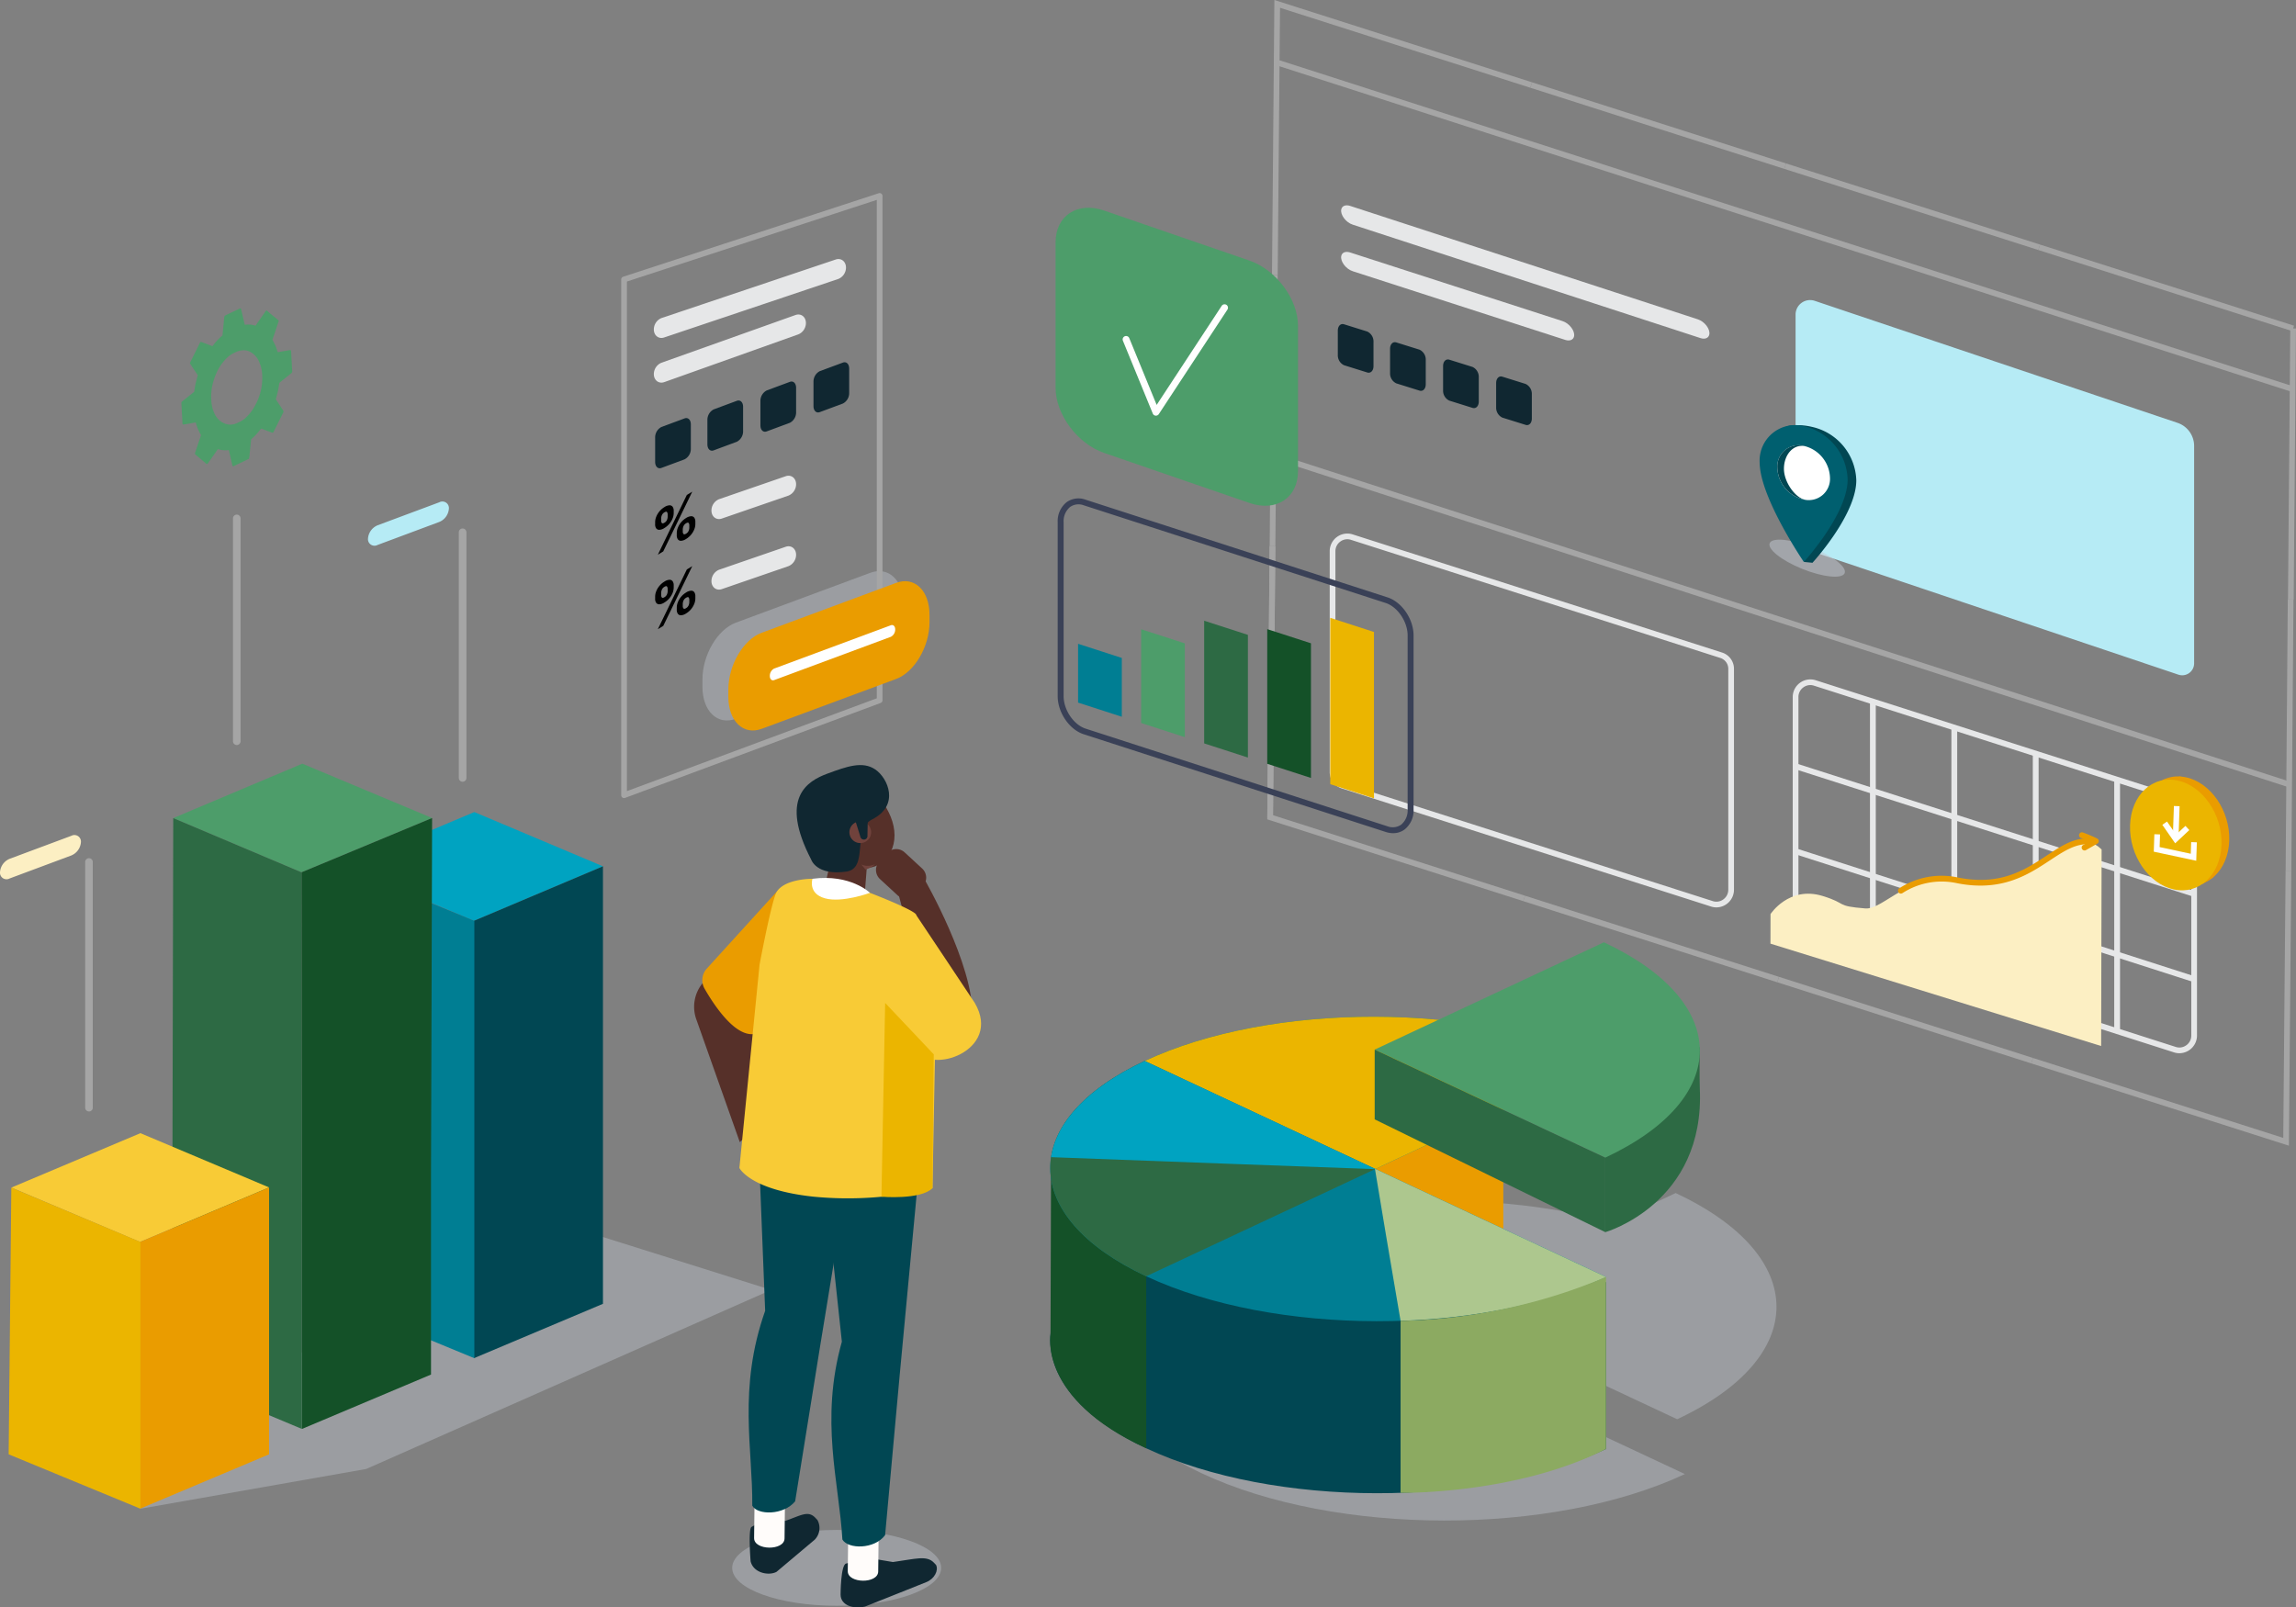 <svg id="Group_1354" data-name="Group 1354" xmlns="http://www.w3.org/2000/svg" xmlns:xlink="http://www.w3.org/1999/xlink" width="473.97" height="331.866" viewBox="0 0 473.97 331.866">
  <rect x="0" y="0" width="473.97" height="331.866" fill="#808080" stroke="none"/>
  <defs>
    <clipPath id="clip-path">
      <rect id="Rectangle_6409" data-name="Rectangle 6409" width="473.97" height="331.866" fill="none"/>
    </clipPath>
    <clipPath id="clip-path-2">
      <rect id="Rectangle_6408" data-name="Rectangle 6408" width="473.971" height="331.866" fill="none"/>
    </clipPath>
    <clipPath id="clip-path-3">
      <rect id="Rectangle_6385" data-name="Rectangle 6385" width="130.195" height="58.916" fill="none"/>
    </clipPath>
    <clipPath id="clip-path-4">
      <rect id="Rectangle_6395" data-name="Rectangle 6395" width="139.44" height="67.624" fill="none"/>
    </clipPath>
    <clipPath id="clip-path-5">
      <rect id="Rectangle_6396" data-name="Rectangle 6396" width="43.139" height="15.659" fill="none"/>
    </clipPath>
    <clipPath id="clip-path-6">
      <rect id="Rectangle_6397" data-name="Rectangle 6397" width="41.531" height="30.833" fill="none"/>
    </clipPath>
    <clipPath id="clip-path-7">
      <rect id="Rectangle_6400" data-name="Rectangle 6400" width="15.589" height="7.651" fill="none"/>
    </clipPath>
  </defs>
  <g id="Group_1353" data-name="Group 1353" clip-path="url(#clip-path)">
    <g id="Group_1352" data-name="Group 1352">
      <g id="Group_1351" data-name="Group 1351" clip-path="url(#clip-path-2)">
        <path id="Path_24237" data-name="Path 24237" d="M767.838,353.269a3.6,3.6,0,0,1-1.1-.172l-76.277-24.4a3.523,3.523,0,0,1-2.453-3.371v-45.6a3.64,3.64,0,0,1,4.725-3.469l76.277,24.4a3.524,3.524,0,0,1,2.453,3.371v45.6a3.656,3.656,0,0,1-3.626,3.642m-.74-1.294a2.407,2.407,0,0,0,2.173-.361,2.44,2.44,0,0,0,1.016-1.988v-45.6a2.35,2.35,0,0,0-1.634-2.249l-76.277-24.4a2.409,2.409,0,0,0-2.172.361,2.439,2.439,0,0,0-1.016,1.987v45.6a2.351,2.351,0,0,0,1.635,2.249Z" transform="translate(-413.512 -165.932)" fill="#e6e7e8"/>
        <g id="Group_1338" data-name="Group 1338" transform="translate(28.999 252.574)" opacity="0.4">
          <g id="Group_1337" data-name="Group 1337">
            <g id="Group_1336" data-name="Group 1336" clip-path="url(#clip-path-3)">
              <path id="Path_24238" data-name="Path 24238" d="M72.684,691.975l46.608-8.211L202.879,646.8l-43.7-13.739L114.4,651.589Z" transform="translate(-72.684 -633.059)" fill="#c3c9d3"/>
            </g>
          </g>
        </g>
        <path id="Path_24239" data-name="Path 24239" d="M205.2,442.687l26.626-11.262-26.559-11.2L178.615,431.46Z" transform="translate(-107.352 -252.568)" fill="#00a3c1"/>
        <path id="Path_24240" data-name="Path 24240" d="M245.184,549.852l26.649-11.232V448.293l-26.649,11.262Z" transform="translate(-147.362 -269.435)" fill="#014753"/>
        <path id="Path_24241" data-name="Path 24241" d="M204.445,549.9,177.234,538.67V448.375L204.445,459.6Z" transform="translate(-106.522 -269.485)" fill="#007e93"/>
        <path id="Path_24242" data-name="Path 24242" d="M116.111,417.615,143.074,406.4l-26.789-11.216L89.637,406.418Z" transform="translate(-53.874 -237.517)" fill="#4d9d6a"/>
        <path id="Path_24243" data-name="Path 24243" d="M182.956,423.3l-.223,73.576V538.2l-26.649,11.232-.091-114.92Z" transform="translate(-93.756 -254.413)" fill="#145128"/>
        <path id="Path_24244" data-name="Path 24244" d="M115.711,434.535l.091,114.921L88.972,538.224l.265-114.885Z" transform="translate(-53.474 -254.437)" fill="#2d6a44"/>
        <path id="Path_24245" data-name="Path 24245" d="M32.446,608.852,59.071,597.59l-26.559-11.2L5.863,597.625Z" transform="translate(-3.524 -352.437)" fill="#f8cb36"/>
        <path id="Path_24246" data-name="Path 24246" d="M72.432,680.795l26.649-11.232V614.457L72.432,625.719Z" transform="translate(-43.534 -369.304)" fill="#ea9c00"/>
        <path id="Path_24247" data-name="Path 24247" d="M31.693,680.848,4.482,669.616l.551-55.071,26.66,11.227Z" transform="translate(-2.694 -369.357)" fill="#ebb500"/>
        <rect id="Rectangle_6386" data-name="Rectangle 6386" width="1.177" height="55.042" transform="translate(420.772 51.614) rotate(-72.283)" fill="#a5a5a5"/>
        <path id="Path_24248" data-name="Path 24248" d="M659.317,56.786l-1.177-.01L658.633,0l53.193,16.993-.358,1.121L659.8,1.607Z" transform="translate(-395.559 0)" fill="#a5a5a5"/>
        <rect id="Rectangle_6387" data-name="Rectangle 6387" width="1.177" height="55.042" transform="translate(315.908 18.114) rotate(-72.283)" fill="#a5a5a5"/>
        <rect id="Rectangle_6388" data-name="Rectangle 6388" width="55.98" height="1.177" transform="translate(472.313 123.776) rotate(-89.514)" fill="#a5a5a5"/>
        <rect id="Rectangle_6389" data-name="Rectangle 6389" width="55.98" height="1.177" transform="translate(262.101 112.754) rotate(-89.514)" fill="#a5a5a5"/>
        <rect id="Rectangle_6390" data-name="Rectangle 6390" width="55.979" height="1.177" transform="matrix(0.008, -1, 1, 0.008, 471.828, 179.753)" fill="#a5a5a5"/>
        <rect id="Rectangle_6391" data-name="Rectangle 6391" width="55.979" height="1.177" transform="translate(261.615 168.731) rotate(-89.515)" fill="#a5a5a5"/>
        <path id="Path_24249" data-name="Path 24249" d="M708.539,355.9l-52.845-16.882.49-56.411,1.177.01-.482,55.544L708.9,354.78Z" transform="translate(-394.089 -169.855)" fill="#a5a5a5"/>
        <rect id="Rectangle_6392" data-name="Rectangle 6392" width="1.177" height="55.042" transform="translate(314.45 186.047) rotate(-72.283)" fill="#a5a5a5"/>
        <rect id="Rectangle_6393" data-name="Rectangle 6393" width="1.177" height="55.042" transform="translate(366.882 202.797) rotate(-72.283)" fill="#a5a5a5"/>
        <path id="Path_24250" data-name="Path 24250" d="M1104.171,507.324l-53.192-16.993.358-1.121,51.671,16.507.479-55.179,1.177.01Z" transform="translate(-631.665 -270.785)" fill="#a5a5a5"/>
        <rect id="Rectangle_6394" data-name="Rectangle 6394" width="1.177" height="55.042" transform="translate(368.34 34.864) rotate(-72.283)" fill="#a5a5a5"/>
        <path id="Path_24251" data-name="Path 24251" d="M616.5,327.039a4.959,4.959,0,0,1-1.527-.251l-62.343-20.172c-2.962-.958-5.372-4.485-5.372-7.861V262.842a5.008,5.008,0,0,1,1.864-4.158,4.228,4.228,0,0,1,3.884-.5l62.343,20.172c2.962.959,5.372,4.485,5.372,7.861v35.912a5.009,5.009,0,0,1-1.864,4.158,3.954,3.954,0,0,1-2.357.753m-1.15-1.416a3.035,3.035,0,0,0,2.787-.326,3.814,3.814,0,0,0,1.36-3.168V286.216c0-2.836-2.072-5.9-4.524-6.7l-62.343-20.172a3.038,3.038,0,0,0-2.788.326,3.814,3.814,0,0,0-1.36,3.168v35.912c0,2.837,2.072,5.9,4.524,6.7Z" transform="translate(-328.915 -155.023)" fill="#3a4157"/>
        <path id="Path_24252" data-name="Path 24252" d="M566.836,348.211l-9.026-2.921V333.149l9.026,2.921Z" transform="translate(-335.258 -200.231)" fill="#007e93"/>
        <path id="Path_24253" data-name="Path 24253" d="M599.456,347.882l-9.026-2.921V325.6l9.026,2.92Z" transform="translate(-354.864 -195.691)" fill="#4d9d6a"/>
        <path id="Path_24254" data-name="Path 24254" d="M632.076,349.449l-9.026-2.921V321.2l9.026,2.92Z" transform="translate(-374.469 -193.047)" fill="#2d6a44"/>
        <path id="Path_24255" data-name="Path 24255" d="M664.7,356.292l-9.026-2.921v-27.8l9.026,2.92Z" transform="translate(-394.074 -195.679)" fill="#145128"/>
        <path id="Path_24256" data-name="Path 24256" d="M697.316,356.983l-9.026-2.92V319.719l9.026,2.92Z" transform="translate(-413.68 -192.16)" fill="#ebb500"/>
        <g id="Group_1341" data-name="Group 1341" transform="translate(227.285 246.31)" opacity="0.4">
          <g id="Group_1340" data-name="Group 1340">
            <g id="Group_1339" data-name="Group 1339" clip-path="url(#clip-path-4)">
              <path id="Path_24257" data-name="Path 24257" d="M688.615,664.06c27.451-12.856,27.311-33.765-.312-46.7l-12.968,6.073c-27.027-7.367-62.142-5.679-85.165,5.1-27.451,12.856-27.311,33.765.312,46.7s72.27,13,99.721.146l-50.017-23.424,11.295-5.29Z" transform="translate(-569.672 -617.358)" fill="#c3c9d3"/>
            </g>
          </g>
        </g>
        <path id="Path_24258" data-name="Path 24258" d="M375.936,462.946,360.9,481.229a7.675,7.675,0,0,0-1.307,7.435l8.988,25.385,5.768-5.3,0-22.842Z" transform="translate(-215.862 -278.242)" fill="#563029"/>
        <path id="Path_24259" data-name="Path 24259" d="M379.472,459.413,364.3,476.1a3.536,3.536,0,0,0-.45,4.145c2.474,4.3,8.184,12.73,12.637,7.977,5.851-6.245,2.985-28.806,2.985-28.806" transform="translate(-218.4 -276.119)" fill="#ea9c00"/>
        <g id="Group_1344" data-name="Group 1344" transform="translate(151.147 315.869)" opacity="0.4">
          <g id="Group_1343" data-name="Group 1343">
            <g id="Group_1342" data-name="Group 1342" clip-path="url(#clip-path-5)">
              <path id="Path_24260" data-name="Path 24260" d="M421.979,799.531c0,4.324-9.657,7.829-21.569,7.829s-21.569-3.505-21.569-7.829,9.657-7.829,21.569-7.829,21.569,3.505,21.569,7.829" transform="translate(-378.84 -791.702)" fill="#c3c9d3"/>
            </g>
          </g>
        </g>
        <path id="Path_24261" data-name="Path 24261" d="M390.366,784.3l4.885.567c3.218-1.114,4.7-2.22,6.207-.624l.427.452a3.463,3.463,0,0,1-.563,4.054l-7.894,6.646c-1.645.864-4.768.218-5.343-2.178,0,0-.55-6.742.206-7.112,1.519-.742.76-1.114,2.075-1.805" transform="translate(-233.133 -470.87)" fill="#102731"/>
        <path id="Path_24262" data-name="Path 24262" d="M396.464,783.334c-.031,2.583-6.315,2.508-6.284-.076l.1-8.4,6.283.076Z" transform="translate(-234.508 -465.712)" fill="#fffcfa"/>
        <path id="Path_24263" data-name="Path 24263" d="M396.951,644.16c-2.391,2.928-7.818,2.883-8.852.9.126-11.7-3.011-24.146,2.659-40.23l-1.936-48.774,21.763,4.34-8.442,51.5Z" transform="translate(-232.805 -334.204)" fill="#014753"/>
        <path id="Path_24264" data-name="Path 24264" d="M439.4,805.648l6.335,1.062c4.641-.629,6.966-1.449,8.472.147l.427.452c.559,1.112-.321,2.893-2.026,3.556L439.993,815.9c-2.464.584-5.052-.266-5.065-2.47,0,0,.014-6.163,1.138-6.408,2.259-.491,1.363-.909,3.334-1.376" transform="translate(-261.403 -484.215)" fill="#102731"/>
        <path id="Path_24265" data-name="Path 24265" d="M444.923,800.445c-.031,2.583-6.315,2.508-6.284-.076l.1-8.4,6.283.076Z" transform="translate(-263.633 -475.997)" fill="#fffcfa"/>
        <path id="Path_24266" data-name="Path 24266" d="M436.515,659.6c-2.2,2.972-7.645,2.922-8.819.909-.681-11.877-4.688-24.523-.109-40.852l-5.31-49.533,22.135,4.423-4.914,52.29Z" transform="translate(-253.799 -342.658)" fill="#014753"/>
        <path id="Path_24267" data-name="Path 24267" d="M439.687,412.269c.012,5.089-4.534,8.246-8.382,6.035s-6.978-8.128-6.989-13.216,3.1-7.422,6.948-5.211,8.412,7.3,8.423,12.392" transform="translate(-255.025 -239.835)" fill="#563029"/>
        <path id="Path_24268" data-name="Path 24268" d="M428.866,447.329l-.524-.119a3.308,3.308,0,0,1-2.487-3.947l2.263-9.977a3.308,3.308,0,0,1,3.947-2.487l.524.119a3.308,3.308,0,0,1,2.487,3.947l-.765,9.907c-.4,1.77-3.675,2.959-5.444,2.557" transform="translate(-255.901 -258.872)" fill="#563029"/>
        <path id="Path_24269" data-name="Path 24269" d="M415.184,415.391s1.051,3.4,7.272,2.508c4.7-.671,1.072-8.651,5.325-10.783,5.75-2.883,3.278-8.522.642-10.309s-5.878-.61-9.873.861c-4.226,1.557-9.938,5.036-3.366,17.723" transform="translate(-247.74 -237.949)" fill="#102731"/>
        <path id="Path_24270" data-name="Path 24270" d="M443.983,427.28a2.24,2.24,0,1,1-2.245-2.235,2.24,2.24,0,0,1,2.245,2.235" transform="translate(-264.153 -255.463)" fill="#70423c"/>
        <path id="Path_24271" data-name="Path 24271" d="M446.532,448.274l-.851-1.031a3.363,3.363,0,0,0,2.836-.076,4.312,4.312,0,0,1-1.985,1.107" transform="translate(-267.866 -268.759)" fill="#70423c"/>
        <path id="Path_24272" data-name="Path 24272" d="M443.773,425.651h0a.75.75,0,0,1-.859-.616l-1.468-4.71c-.067-.406,1-.2,1.406-.264s1.559-.472,1.626-.066l-.089,4.8a.75.75,0,0,1-.616.859" transform="translate(-265.319 -252.321)" fill="#102731"/>
        <path id="Path_24273" data-name="Path 24273" d="M461.315,448.766l1.614-1.748a2.569,2.569,0,0,0-.146-3.622l-3.623-3.341a2.57,2.57,0,0,0-3.619.146l-1.614,1.748a2.569,2.569,0,0,0,.146,3.622l3.623,3.341a2.571,2.571,0,0,0,3.62-.146" transform="translate(-272.415 -264.079)" fill="#563029"/>
        <path id="Path_24274" data-name="Path 24274" d="M470.394,454.984s10.192,17.7,9.889,28.179c-.184,6.322-8.054,2.235-8.054,2.235l-7.089-26.952Z" transform="translate(-279.561 -273.457)" fill="#563029"/>
        <path id="Path_24275" data-name="Path 24275" d="M446.942,485.225l11.045,15.93c2.35,5.359,17.675.348,11.862-9.584-.223-.381-12.128-18.2-12.128-18.2s-10.471,4-10.779,11.849" transform="translate(-268.624 -284.511)" fill="#f8cb36"/>
        <path id="Path_24276" data-name="Path 24276" d="M386.733,472.483l-4.161,41.963s2.146,4.512,15.253,5.925a73.849,73.849,0,0,0,24.607-1.747l.737-39.07-4.137-17.378s.66-.549-9.508-4.534l-11.865-2.9s-6.449-.063-7.65,3.273-3.276,14.468-3.276,14.468" transform="translate(-229.936 -273.311)" fill="#f8cb36"/>
        <path id="Path_24277" data-name="Path 24277" d="M420.192,454.479s-1,3.023,2.551,4.029,9.314-1.128,9.314-1.128-4-3.942-11.866-2.9" transform="translate(-252.468 -273.048)" fill="#fff"/>
        <path id="Path_24278" data-name="Path 24278" d="M466.6,557.247l.266-27.637L456.833,519l-.765,40.01s8.078.69,10.537-1.766" transform="translate(-274.109 -311.934)" fill="#ebb500"/>
        <path id="Path_24279" data-name="Path 24279" d="M658.143,667.128c-26.13,12.237-68.628,12.175-94.922-.139s-26.427-32.217-.3-44.455,18.947-14.343,45.241-2.029l31.5,8.128,18.479,4.07Z" transform="translate(-326.605 -367.977)" fill="#014753"/>
        <path id="Path_24280" data-name="Path 24280" d="M543.522,598.8l-.115,36.511s-2.646,13.4,19.753,23.593v-27.83l-13.251-12.818-4.6-7.974Z" transform="translate(-326.543 -359.897)" fill="#145128"/>
        <path id="Path_24281" data-name="Path 24281" d="M830.6,577.922s20.637-5.924,19.511-29.729c-.092-1.955-.016-8.376-.016-8.376-7.023-8.536-19.495,21.608-19.495,21.608Z" transform="translate(-499.214 -323.529)" fill="#2d6a44"/>
        <path id="Path_24282" data-name="Path 24282" d="M563.961,612.731c-24.97-12.2-26.427-32.217-.3-44.455l47.61,22.3-47.313,14.474Z" transform="translate(-327.345 -341.548)" fill="#145128"/>
        <path id="Path_24283" data-name="Path 24283" d="M666.327,552.441c-26.294-12.314-47.882-11.133-74.012,1.1l47.61,22.3,26.4,14.474Z" transform="translate(-355.996 -326.818)" fill="#ea9c00"/>
        <path id="Path_24284" data-name="Path 24284" d="M658.143,579.845c-26.13,12.237-68.628,12.175-94.922-.139s-26.427-32.217-.3-44.455,68.629-12.175,94.922.139l-47.312,22.158Z" transform="translate(-326.605 -316.208)" fill="#007e93"/>
        <path id="Path_24285" data-name="Path 24285" d="M563.221,593.472c-26.294-12.314-26.427-32.217-.3-44.455l47.61,22.3Z" transform="translate(-326.605 -329.973)" fill="#2d6a44"/>
        <path id="Path_24286" data-name="Path 24286" d="M687.237,535.391c-26.294-12.314-68.792-12.377-94.922-.139l47.61,22.3Z" transform="translate(-355.996 -316.208)" fill="#ebb500"/>
        <path id="Path_24287" data-name="Path 24287" d="M758.586,487.613c26.294,12.314,26.427,32.217.3,44.454l-47.61-22.3Z" transform="translate(-427.493 -293.068)" fill="#4d9d6a"/>
        <path id="Path_24288" data-name="Path 24288" d="M610.705,571.354l.085-.039-47.61-22.3c-11.8,5.526-18.243,12.616-19.34,19.864,21.681.826,51.435,1.912,66.865,2.473" transform="translate(-326.862 -329.973)" fill="#00a3c1"/>
        <path id="Path_24289" data-name="Path 24289" d="M711.433,604.943l.085-.039,47.61,22.3c-11.8,5.526-26.938,8.543-42.415,9.057-1.762-10.153-4.083-24.088-5.28-31.315" transform="translate(-427.589 -363.562)" fill="#adc78e"/>
        <path id="Path_24290" data-name="Path 24290" d="M711.273,543.15v14.4l47.61,23.288V565.447Z" transform="translate(-427.493 -326.447)" fill="#2d6a44"/>
        <path id="Path_24291" data-name="Path 24291" d="M724.667,669.844v35.515s23.851.4,42.415-9.058V660.787a115.4,115.4,0,0,1-42.415,9.057" transform="translate(-435.543 -397.15)" fill="#8caa61"/>
        <g id="Group_1347" data-name="Group 1347" transform="translate(145.007 117.911)" opacity="0.4">
          <g id="Group_1346" data-name="Group 1346">
            <g id="Group_1345" data-name="Group 1345" clip-path="url(#clip-path-6)">
              <path id="Path_24292" data-name="Path 24292" d="M370.334,326.02l27.763-10.3c3.786-1.405,6.883-6.685,6.883-11.733v-1.479c0-5.048-3.1-8.029-6.884-6.624l-27.763,10.3c-3.786,1.4-6.883,6.684-6.883,11.732V319.4c0,5.048,3.1,8.029,6.884,6.624" transform="translate(-363.45 -295.535)" fill="#c3c9d3"/>
            </g>
          </g>
        </g>
        <path id="Path_24293" data-name="Path 24293" d="M322.006,224.821a.589.589,0,0,1-.589-.589V117.747a.589.589,0,0,1,.406-.56l52.761-17.241a.588.588,0,0,1,.771.56V204.633a.589.589,0,0,1-.383.552l-52.761,19.6a.585.585,0,0,1-.2.037m.588-106.647V223.386l51.583-19.162V101.318Z" transform="translate(-193.18 -60.053)" fill="#a5a5a5"/>
        <path id="Path_24294" data-name="Path 24294" d="M340.482,150.223,376.4,138.152a2.544,2.544,0,0,0,1.547-2.044c.18-1.425-.912-2.405-2.162-1.942l-35.918,12.071a2.544,2.544,0,0,0-1.547,2.044c-.18,1.425.912,2.405,2.162,1.942" transform="translate(-203.327 -80.567)" fill="#e6e7e8"/>
        <path id="Path_24295" data-name="Path 24295" d="M370.3,255l13.725-4.729a2.545,2.545,0,0,0,1.548-2.044c.179-1.426-.913-2.405-2.163-1.942l-13.725,4.73a2.542,2.542,0,0,0-1.547,2.044c-.18,1.426.912,2.405,2.162,1.942" transform="translate(-221.251 -147.953)" fill="#e6e7e8"/>
        <path id="Path_24296" data-name="Path 24296" d="M370.3,291.513l13.725-4.729a2.545,2.545,0,0,0,1.548-2.044c.179-1.425-.913-2.405-2.163-1.942l-13.725,4.729a2.543,2.543,0,0,0-1.547,2.044c-.18,1.425.912,2.405,2.162,1.942" transform="translate(-221.251 -169.899)" fill="#e6e7e8"/>
        <path id="Path_24297" data-name="Path 24297" d="M340.482,176.692l27.647-9.848a2.543,2.543,0,0,0,1.547-2.044c.18-1.425-.912-2.405-2.162-1.942l-27.647,9.848a2.544,2.544,0,0,0-1.547,2.044c-.18,1.425.912,2.405,2.162,1.942" transform="translate(-203.327 -97.812)" fill="#e6e7e8"/>
        <path id="Path_24298" data-name="Path 24298" d="M367.31,217.541l4.785-1.776a2.426,2.426,0,0,0,1.291-2.2v-5.012c0-.951-.578-1.507-1.291-1.242l-4.785,1.776a2.426,2.426,0,0,0-1.291,2.2V216.3c0,.951.578,1.507,1.291,1.242" transform="translate(-219.987 -124.56)" fill="#102731"/>
        <path id="Path_24299" data-name="Path 24299" d="M340.271,226.635l4.785-1.776a2.426,2.426,0,0,0,1.291-2.2v-5.011c0-.951-.578-1.507-1.291-1.242l-4.785,1.776a2.426,2.426,0,0,0-1.291,2.2v5.011c0,.951.578,1.507,1.291,1.242" transform="translate(-203.736 -130.025)" fill="#102731"/>
        <path id="Path_24300" data-name="Path 24300" d="M394.743,207.73l4.785-1.776a2.426,2.426,0,0,0,1.291-2.2v-5.012c0-.951-.578-1.507-1.291-1.242l-4.785,1.776a2.426,2.426,0,0,0-1.291,2.2v5.011c0,.951.578,1.507,1.291,1.242" transform="translate(-236.475 -118.663)" fill="#102731"/>
        <path id="Path_24301" data-name="Path 24301" d="M422.2,197.756l4.785-1.776a2.427,2.427,0,0,0,1.291-2.2v-5.011c0-.951-.578-1.507-1.291-1.243L422.2,189.3a2.427,2.427,0,0,0-1.291,2.2v5.011c0,.951.578,1.507,1.291,1.243" transform="translate(-252.978 -112.668)" fill="#102731"/>
        <path id="Path_24302" data-name="Path 24302" d="M383.735,331.229l27.763-10.3c3.786-1.405,6.884-6.685,6.884-11.733v-1.479c0-5.048-3.1-8.029-6.884-6.624l-27.763,10.3c-3.786,1.4-6.883,6.684-6.883,11.732V324.6c0,5.048,3.1,8.029,6.884,6.624" transform="translate(-226.497 -180.755)" fill="#ea9c00"/>
        <path id="Path_24303" data-name="Path 24303" d="M399.207,334.809l24.094-8.941a1.685,1.685,0,0,0,.894-1.523c0-.656-.4-1.043-.894-.86l-24.094,8.941a1.685,1.685,0,0,0-.894,1.523c0,.656.4,1.043.894.86" transform="translate(-239.396 -194.396)" fill="#fff"/>
        <path id="Path_24304" data-name="Path 24304" d="M238.175,325.763a.785.785,0,0,1-.785-.785V274.261a.785.785,0,0,1,1.57,0v50.718a.785.785,0,0,1-.785.785" transform="translate(-142.677 -164.366)" fill="#a5a5a5"/>
        <path id="Path_24305" data-name="Path 24305" d="M121.326,313.869a.785.785,0,0,1-.785-.785v-46a.785.785,0,0,1,1.57,0v46a.785.785,0,0,1-.785.785" transform="translate(-72.448 -160.053)" fill="#a5a5a5"/>
        <path id="Path_24306" data-name="Path 24306" d="M44.853,496.381a.785.785,0,0,1-.785-.785V444.879a.785.785,0,1,1,1.57,0V495.6a.785.785,0,0,1-.785.785" transform="translate(-26.486 -266.912)" fill="#a5a5a5"/>
        <path id="Path_24307" data-name="Path 24307" d="M205.119,263.785l-12.734,4.747a1.348,1.348,0,0,1-1.986-1.289,3.219,3.219,0,0,1,1.986-2.769l12.734-4.747a1.348,1.348,0,0,1,1.986,1.288,3.22,3.22,0,0,1-1.986,2.769" transform="translate(-114.435 -156.025)" fill="#b6ebf5"/>
        <path id="Path_24308" data-name="Path 24308" d="M14.72,436.373,1.986,441.121A1.348,1.348,0,0,1,0,439.832a3.22,3.22,0,0,1,1.986-2.769l12.734-4.747a1.348,1.348,0,0,1,1.986,1.288,3.22,3.22,0,0,1-1.986,2.769" transform="translate(0 -259.754)" fill="#fcefc3"/>
        <path id="Path_24309" data-name="Path 24309" d="M338.974,261.154V260.7a3.027,3.027,0,0,1,.225-1.1,4.093,4.093,0,0,1,.653-1.1,4,4,0,0,1,1.035-.892,2.111,2.111,0,0,1,1.054-.377.761.761,0,0,1,.647.31,1.4,1.4,0,0,1,.221.832v.458a3.036,3.036,0,0,1-.223,1.1,4.093,4.093,0,0,1-1.7,1.991,2.078,2.078,0,0,1-1.049.371.76.76,0,0,1-.646-.308,1.38,1.38,0,0,1-.219-.825m.561,6.269,5.988-12.335,1.114-.677-5.988,12.335Zm.685-7.485v.459a.731.731,0,0,0,.146.485q.147.174.521-.053a1.242,1.242,0,0,0,.534-.588,1.753,1.753,0,0,0,.142-.66v-.459a.817.817,0,0,0-.136-.5q-.136-.185-.54.06a1.216,1.216,0,0,0-.523.59,1.78,1.78,0,0,0-.144.661m3.223,3.481v-.459a3.031,3.031,0,0,1,.223-1.1,4.078,4.078,0,0,1,.651-1.1,4.009,4.009,0,0,1,1.044-.9,2.116,2.116,0,0,1,1.053-.376.752.752,0,0,1,.646.311,1.41,1.41,0,0,1,.219.833v.459a3.045,3.045,0,0,1-.221,1.1,4.092,4.092,0,0,1-1.7,2,2.08,2.08,0,0,1-1.05.372.764.764,0,0,1-.646-.313,1.384,1.384,0,0,1-.221-.828m1.238-1.21v.459a.734.734,0,0,0,.147.48q.147.179.534-.056a1.233,1.233,0,0,0,.529-.584,1.75,1.75,0,0,0,.143-.66v-.459a.819.819,0,0,0-.136-.5q-.136-.185-.536.058a1.254,1.254,0,0,0-.532.59,1.746,1.746,0,0,0-.149.668" transform="translate(-203.732 -152.908)"/>
        <path id="Path_24310" data-name="Path 24310" d="M338.974,299.705v-.459a3.028,3.028,0,0,1,.225-1.1,4.088,4.088,0,0,1,.653-1.1,4,4,0,0,1,1.035-.892,2.111,2.111,0,0,1,1.054-.377.762.762,0,0,1,.647.31,1.4,1.4,0,0,1,.221.833v.458a3.036,3.036,0,0,1-.223,1.1,4.093,4.093,0,0,1-1.7,1.991,2.079,2.079,0,0,1-1.049.371.76.76,0,0,1-.646-.308,1.38,1.38,0,0,1-.219-.825m.561,6.269,5.988-12.335,1.114-.677L340.65,305.3Zm.685-7.485v.459a.732.732,0,0,0,.146.485q.147.174.521-.053a1.242,1.242,0,0,0,.534-.588,1.753,1.753,0,0,0,.142-.66v-.459a.817.817,0,0,0-.136-.5q-.136-.185-.54.06a1.217,1.217,0,0,0-.523.59,1.78,1.78,0,0,0-.144.661m3.223,3.481v-.459a3.032,3.032,0,0,1,.223-1.1,4.077,4.077,0,0,1,.651-1.1,4.009,4.009,0,0,1,1.044-.9,2.113,2.113,0,0,1,1.053-.376.751.751,0,0,1,.646.311,1.41,1.41,0,0,1,.219.833v.459a3.045,3.045,0,0,1-.221,1.1,4.092,4.092,0,0,1-1.7,2,2.08,2.08,0,0,1-1.05.372.765.765,0,0,1-.646-.313,1.385,1.385,0,0,1-.221-.828m1.238-1.21v.459a.734.734,0,0,0,.147.48q.147.178.534-.056a1.235,1.235,0,0,0,.529-.585,1.75,1.75,0,0,0,.143-.66v-.459a.819.819,0,0,0-.136-.5q-.136-.185-.536.058a1.254,1.254,0,0,0-.532.59,1.746,1.746,0,0,0-.149.668" transform="translate(-203.732 -176.078)"/>
        <path id="Path_24311" data-name="Path 24311" d="M107.744,190.65l-3.209,1.533a.281.281,0,0,1-.174-.205c-.232-1.026-.472-2.046-.709-3.068-.014-.063-.038-.084-.092-.078a5.1,5.1,0,0,1-2.087-.175c-.073-.022-.121,0-.185.09q-.687.987-1.378,1.968l-.569.815c-.131.187-.213.216-.34.123-.019-.014-.038-.028-.056-.043l-2.2-1.862c-.125-.106-.135-.179-.055-.417q.254-.759.508-1.517.323-.969.646-1.939a.271.271,0,0,0,0-.243,9.664,9.664,0,0,1-1.014-2.421c-.02-.073-.051-.1-.116-.085-.308.063-.614.118-.921.173-.322.057-.643.11-.964.162-.194.032-.387.066-.579.086-.136.014-.176-.047-.185-.217q-.114-2.111-.227-4.224a.482.482,0,0,1,.062-.213.472.472,0,0,1,.127-.137c.751-.6,1.5-1.193,2.254-1.8.244-.2.195-.084.248-.466a19,19,0,0,1,.663-2.981.211.211,0,0,0-.012-.207q-.737-1.095-1.469-2.2c-.135-.2-.13-.221.013-.511q.955-1.921,1.906-3.844c.125-.253.177-.3.345-.233.733.276,1.465.552,2.2.833.068.026.112-.006.17-.086.122-.168.245-.337.375-.489a12.831,12.831,0,0,1,1.558-1.573.2.2,0,0,0,.049-.1c.024-.2.041-.407.061-.61.1-1.013.195-2.026.3-3.04a.473.473,0,0,1,.235-.427.872.872,0,0,1,.108-.057q1.375-.657,2.75-1.313a1.687,1.687,0,0,1,.216-.079c.095-.031.158.005.177.138.013.094.031.186.051.275q.335,1.437.67,2.873c.018.076.049.1.1.092.107-.013.213-.022.318-.029a4.762,4.762,0,0,1,1.76.2c.049.015.089,0,.132-.069.056-.091.117-.176.177-.262l1.379-1.965q.245-.35.491-.7c.08-.114.179-.146.247-.087.335.288.667.581,1.005.863.441.367.887.723,1.329,1.088.127.1.13.2.03.421a1.136,1.136,0,0,0-.044.112q-.3.905-.6,1.811c-.185.552-.373,1.1-.556,1.656a.178.178,0,0,0,.011.115c.208.421.433.822.623,1.262.151.349.259.746.386,1.122.022.065.035.133.109.12q1.005-.18,2.01-.352c.169-.029.339-.055.506-.067.121-.009.179.073.188.261.068,1.353.144,2.7.217,4.051,0,.037.006.074.006.112a.356.356,0,0,1-.13.3c-.139.107-.276.219-.415.33-.641.516-1.28,1.041-1.923,1.541a.576.576,0,0,0-.23.444,19.65,19.65,0,0,1-.666,3.009.221.221,0,0,0,.006.142q.716,1.094,1.436,2.18c.177.266.178.3-.014.685l-1.841,3.682c-.155.31-.216.352-.427.276-.242-.087-.483-.179-.725-.269-.433-.161-.867-.321-1.3-.484-.193-.073-.191-.075-.371.158a12.958,12.958,0,0,1-1.832,1.95.213.213,0,0,0-.053.113c-.111,1.066-.216,2.132-.331,3.2a1.793,1.793,0,0,1-.154.778m-2.868-21.959a5.434,5.434,0,0,0-1.645,1.109,9.716,9.716,0,0,0-2.173,3.163,12.249,12.249,0,0,0-.972,3.3,11.186,11.186,0,0,0-.063,2.429,6.864,6.864,0,0,0,.776,2.861,3.916,3.916,0,0,0,2.029,1.817,3.206,3.206,0,0,0,2.383-.066c.2-.077.4-.2.594-.28a5.06,5.06,0,0,0,1.361-.925,9.386,9.386,0,0,0,1.811-2.348,11.779,11.779,0,0,0,1.108-2.616,11.3,11.3,0,0,0,.437-3.552,7.426,7.426,0,0,0-.734-3.205,4.213,4.213,0,0,0-1.606-1.75,2.732,2.732,0,0,0-1.509-.408,3.961,3.961,0,0,0-1.8.474" transform="translate(-56.396 -95.903)" fill="#4d9d6a"/>
        <rect id="Rectangle_6398" data-name="Rectangle 6398" width="1.178" height="219.069" transform="matrix(0.308, -0.952, 0.952, 0.308, 263.777, 95.024)" fill="#a5a5a5"/>
        <rect id="Rectangle_6399" data-name="Rectangle 6399" width="1.177" height="219.994" transform="translate(263.778 13.567) rotate(-72.167)" fill="#a5a5a5"/>
        <path id="Path_24312" data-name="Path 24312" d="M1008.076,232.613l-76.988-25.895a3,3,0,0,1-2.043-2.843v-45.6A3,3,0,0,1,933,155.431l74.891,25.19a5.035,5.035,0,0,1,3.43,4.772V230.28a2.461,2.461,0,0,1-3.246,2.333" transform="translate(-558.38 -93.322)" fill="#b6ebf5"/>
        <path id="Path_24313" data-name="Path 24313" d="M1007.4,428.747a3.6,3.6,0,0,1-1.1-.172l-76.277-24.4a3.524,3.524,0,0,1-2.453-3.371V355.2a3.64,3.64,0,0,1,4.725-3.469l76.277,24.4a3.523,3.523,0,0,1,2.453,3.37v45.6a3.656,3.656,0,0,1-3.626,3.642m-.74-1.294a2.409,2.409,0,0,0,2.173-.361,2.439,2.439,0,0,0,1.016-1.987v-45.6a2.349,2.349,0,0,0-1.634-2.249l-76.277-24.4a2.4,2.4,0,0,0-2.173.361,2.439,2.439,0,0,0-1.016,1.987v45.6a2.35,2.35,0,0,0,1.635,2.25Z" transform="translate(-557.493 -211.296)" fill="#e6e7e8"/>
        <path id="Path_24314" data-name="Path 24314" d="M696.328,110.254l71.781,23.418c.916.286,1.643-.01,1.8-.731.238-1.12-.971-2.714-2.393-3.159l-71.781-23.418c-.917-.286-1.643.009-1.8.731-.238,1.12.971,2.714,2.394,3.159" transform="translate(-417.054 -63.863)" fill="#e6e7e8"/>
        <path id="Path_24315" data-name="Path 24315" d="M696.328,134.348l43.862,14.176c.917.286,1.644-.009,1.8-.731.237-1.119-.971-2.714-2.393-3.159l-43.863-14.176c-.917-.286-1.643.009-1.8.73-.238,1.12.971,2.714,2.394,3.159" transform="translate(-417.054 -78.344)" fill="#e6e7e8"/>
        <path id="Path_24316" data-name="Path 24316" d="M720.527,185.577l4.785,1.495c.713.223,1.291-.367,1.291-1.318v-5.011a2.262,2.262,0,0,0-1.291-2.124l-4.786-1.495c-.713-.223-1.291.367-1.291,1.318v5.011a2.261,2.261,0,0,0,1.291,2.125" transform="translate(-432.279 -106.427)" fill="#102731"/>
        <path id="Path_24317" data-name="Path 24317" d="M693.488,176.191l4.785,1.495c.713.223,1.291-.367,1.291-1.318v-5.011a2.262,2.262,0,0,0-1.291-2.124l-4.786-1.495c-.713-.223-1.291.367-1.291,1.318v5.011a2.261,2.261,0,0,0,1.291,2.125" transform="translate(-416.028 -100.786)" fill="#102731"/>
        <path id="Path_24318" data-name="Path 24318" d="M747.961,194.513l4.785,1.495c.713.223,1.291-.367,1.291-1.318v-5.011a2.262,2.262,0,0,0-1.291-2.124l-4.786-1.495c-.713-.223-1.291.367-1.291,1.318v5.011a2.261,2.261,0,0,0,1.291,2.125" transform="translate(-448.768 -111.798)" fill="#102731"/>
        <path id="Path_24319" data-name="Path 24319" d="M775.42,203.306,780.2,204.8c.713.223,1.291-.367,1.291-1.318v-5.011a2.262,2.262,0,0,0-1.291-2.124l-4.786-1.495c-.713-.223-1.291.367-1.291,1.318v5.011a2.261,2.261,0,0,0,1.291,2.125" transform="translate(-465.271 -117.083)" fill="#102731"/>
        <path id="Path_24320" data-name="Path 24320" d="M586.2,168.462,556.18,158.124c-5.507-1.9-10.012-7.953-10.012-13.46V114.647c0-5.507,4.505-8.46,10.012-6.564L586.2,118.421c5.507,1.9,10.012,7.953,10.012,13.46V161.9c0,5.507-4.505,8.46-10.012,6.564" transform="translate(-328.261 -64.616)" fill="#4d9d6a"/>
        <path id="Path_24321" data-name="Path 24321" d="M587.747,180.45c-.022,0-.045,0-.068,0a.708.708,0,0,1-.588-.436l-6.163-15.03a.708.708,0,1,1,1.311-.538l5.654,13.787,13.425-20.453a.708.708,0,1,1,1.184.778L588.339,180.13a.708.708,0,0,1-.592.32" transform="translate(-349.121 -94.635)" fill="#fff"/>
        <g id="Group_1350" data-name="Group 1350" transform="translate(365.268 111.413)" opacity="0.5">
          <g id="Group_1349" data-name="Group 1349">
            <g id="Group_1348" data-name="Group 1348" clip-path="url(#clip-path-7)">
              <path id="Path_24322" data-name="Path 24322" d="M931.031,286.209c-.6,1.209-4.534.786-8.8-.947s-7.235-4.117-6.64-5.326,4.534-.785,8.8.947,7.235,4.117,6.64,5.326" transform="translate(-915.518 -279.247)" fill="#c3c9d3"/>
            </g>
          </g>
        </g>
        <path id="Path_24323" data-name="Path 24323" d="M914.986,228.653c.007.084.014.167.023.251.777,7.362,9.055,19.494,9.055,19.494s8.239-8.961,8.99-16.029c.009-.08.015-.161.022-.242,0-.057.009-.113.012-.17s.008-.136.011-.2c.006-.133.009-.266.009-.4a11.662,11.662,0,0,0-9.1-11,12.959,12.959,0,0,0-4.429-.3c-2.972.434-4.64,4.277-4.633,7.8,0,.132,0,.266.011.4,0,.07.008.139.012.209s.008.116.013.175" transform="translate(-549.908 -132.211)" fill="#014753"/>
        <path id="Path_24324" data-name="Path 24324" d="M933.316,284.664l1.786.175.249-4.234-1.5,1.276Z" transform="translate(-560.947 -168.651)" fill="#014753"/>
        <path id="Path_24325" data-name="Path 24325" d="M910.509,228.547c.007.084.014.167.023.251.777,7.362,9.055,19.494,9.055,19.494s8.239-8.961,8.99-16.029c.009-.08.015-.161.022-.242,0-.057.009-.113.012-.17s.008-.136.011-.2c.006-.133.01-.266.009-.4a11.662,11.662,0,0,0-9.1-11,7.336,7.336,0,0,0-9.063,7.508c0,.132,0,.266.011.4,0,.07.008.139.012.209s.008.116.013.175" transform="translate(-547.218 -132.279)" fill="#005f6f"/>
        <path id="Path_24326" data-name="Path 24326" d="M930.479,237.146a6.983,6.983,0,0,0-5.446-6.583,4.392,4.392,0,0,0-5.426,4.5,6.982,6.982,0,0,0,5.446,6.583,4.392,4.392,0,0,0,5.426-4.5" transform="translate(-552.707 -138.515)" fill="#fff"/>
        <path id="Path_24327" data-name="Path 24327" d="M925.563,241.714a5.154,5.154,0,0,1-.511-.073,6.981,6.981,0,0,1-5.446-6.583,4.392,4.392,0,0,1,5.426-4.5c.173.033.343.074.511.123-2.631-.672-4.577,1.735-4.572,4.62s2.56,6.286,4.592,6.409" transform="translate(-552.707 -138.514)" fill="#014753"/>
        <rect id="Rectangle_6401" data-name="Rectangle 6401" width="1.197" height="49.994" transform="translate(386.026 144.836)" fill="#e6e7e8"/>
        <rect id="Rectangle_6402" data-name="Rectangle 6402" width="1.197" height="51.409" transform="translate(402.833 150.034)" fill="#e6e7e8"/>
        <rect id="Rectangle_6403" data-name="Rectangle 6403" width="1.197" height="50.659" transform="translate(419.64 155.59)" fill="#e6e7e8"/>
        <rect id="Rectangle_6404" data-name="Rectangle 6404" width="1.197" height="51.931" transform="translate(436.447 160.967)" fill="#e6e7e8"/>
        <rect id="Rectangle_6405" data-name="Rectangle 6405" width="1.197" height="86.43" transform="translate(370.448 158.759) rotate(-72.243)" fill="#e6e7e8"/>
        <rect id="Rectangle_6406" data-name="Rectangle 6406" width="1.197" height="86.45" transform="translate(370.448 176.309) rotate(-72.201)" fill="#e6e7e8"/>
        <path id="Path_24328" data-name="Path 24328" d="M916.06,450.395s3.778-5.855,10.712-3.754c5.3,1.606,2.512,2.08,8.875,2.587,3.752.3,9.6-7.888,18.854-5.767,16.754,3.84,22.641-13.365,29.909-6.41l-.1,40.579-68.263-21.134Z" transform="translate(-550.566 -261.672)" fill="#fcefc3"/>
        <path id="Path_24329" data-name="Path 24329" d="M982.639,445.265a.6.6,0,0,1-.3-1.116,16,16,0,0,1,11.841-2.256c8.936,1.871,14.054-1.508,18.57-4.49,3.045-2.012,5.675-3.748,8.908-3.5a.6.6,0,0,1-.093,1.193c-2.823-.22-5.294,1.413-8.156,3.3-4.477,2.957-10.049,6.637-19.474,4.662a14.885,14.885,0,0,0-10.995,2.121.6.6,0,0,1-.3.081" transform="translate(-590.231 -260.774)" fill="#ea9c00"/>
        <path id="Path_24330" data-name="Path 24330" d="M1076.789,434.429a.6.6,0,0,1-.3-1.118l1.33-.762c-.519-.229-1.176-.5-1.808-.715a.6.6,0,0,1,.385-1.133c.761.259,1.527.584,2.036.811,1.1.492,1.216.544,1.278.885a.6.6,0,0,1-.209.57.578.578,0,0,1-.172.1l-2.245,1.286a.593.593,0,0,1-.3.079" transform="translate(-646.467 -258.843)" fill="#ea9c00"/>
        <path id="Path_24331" data-name="Path 24331" d="M1125.349,415.048c.208-6.135-3.8-12-8.944-13.1s-9.488,2.98-9.7,9.114,3.8,12,8.944,13.1,9.488-2.98,9.7-9.114" transform="translate(-665.156 -241.472)" fill="#ea9c00"/>
        <path id="Path_24332" data-name="Path 24332" d="M1115.77,402.95l4.812-1.157,2.466.644,6.674,9-.141,6.8-.7,2.478-1.183,1.465-.237.462-2.344,1.447,1.286-4.078.789-6.264s-1.1-2.353-1.239-2.663-1.549-2.2-1.774-2.647a30.459,30.459,0,0,0-1.911-2.422l-2.3-2.028Z" transform="translate(-670.606 -241.488)" fill="#ea9c00"/>
        <path id="Path_24333" data-name="Path 24333" d="M1120.972,416.878c.21-6.212-3.845-12.153-9.058-13.268s-9.609,3.017-9.819,9.23,3.845,12.153,9.058,13.268,9.609-3.017,9.819-9.23" transform="translate(-662.383 -242.471)" fill="#ebb500"/>
        <rect id="Rectangle_6407" data-name="Rectangle 6407" width="6.651" height="1.177" transform="translate(448.539 173.053) rotate(-88.058)" fill="#fff"/>
        <path id="Path_24334" data-name="Path 24334" d="M1121.456,429.618l-2.653-3.82.967-.672,1.878,2.7,1.928-1.8.8.862Z" transform="translate(-672.429 -255.512)" fill="#fff"/>
        <path id="Path_24335" data-name="Path 24335" d="M1123.147,437.174l-8.767-1.875.122-3.6,1.176.04-.088,2.611,6.427,1.375.081-2.4,1.177.04Z" transform="translate(-669.771 -259.464)" fill="#fff"/>
      </g>
    </g>
  </g>
</svg>
